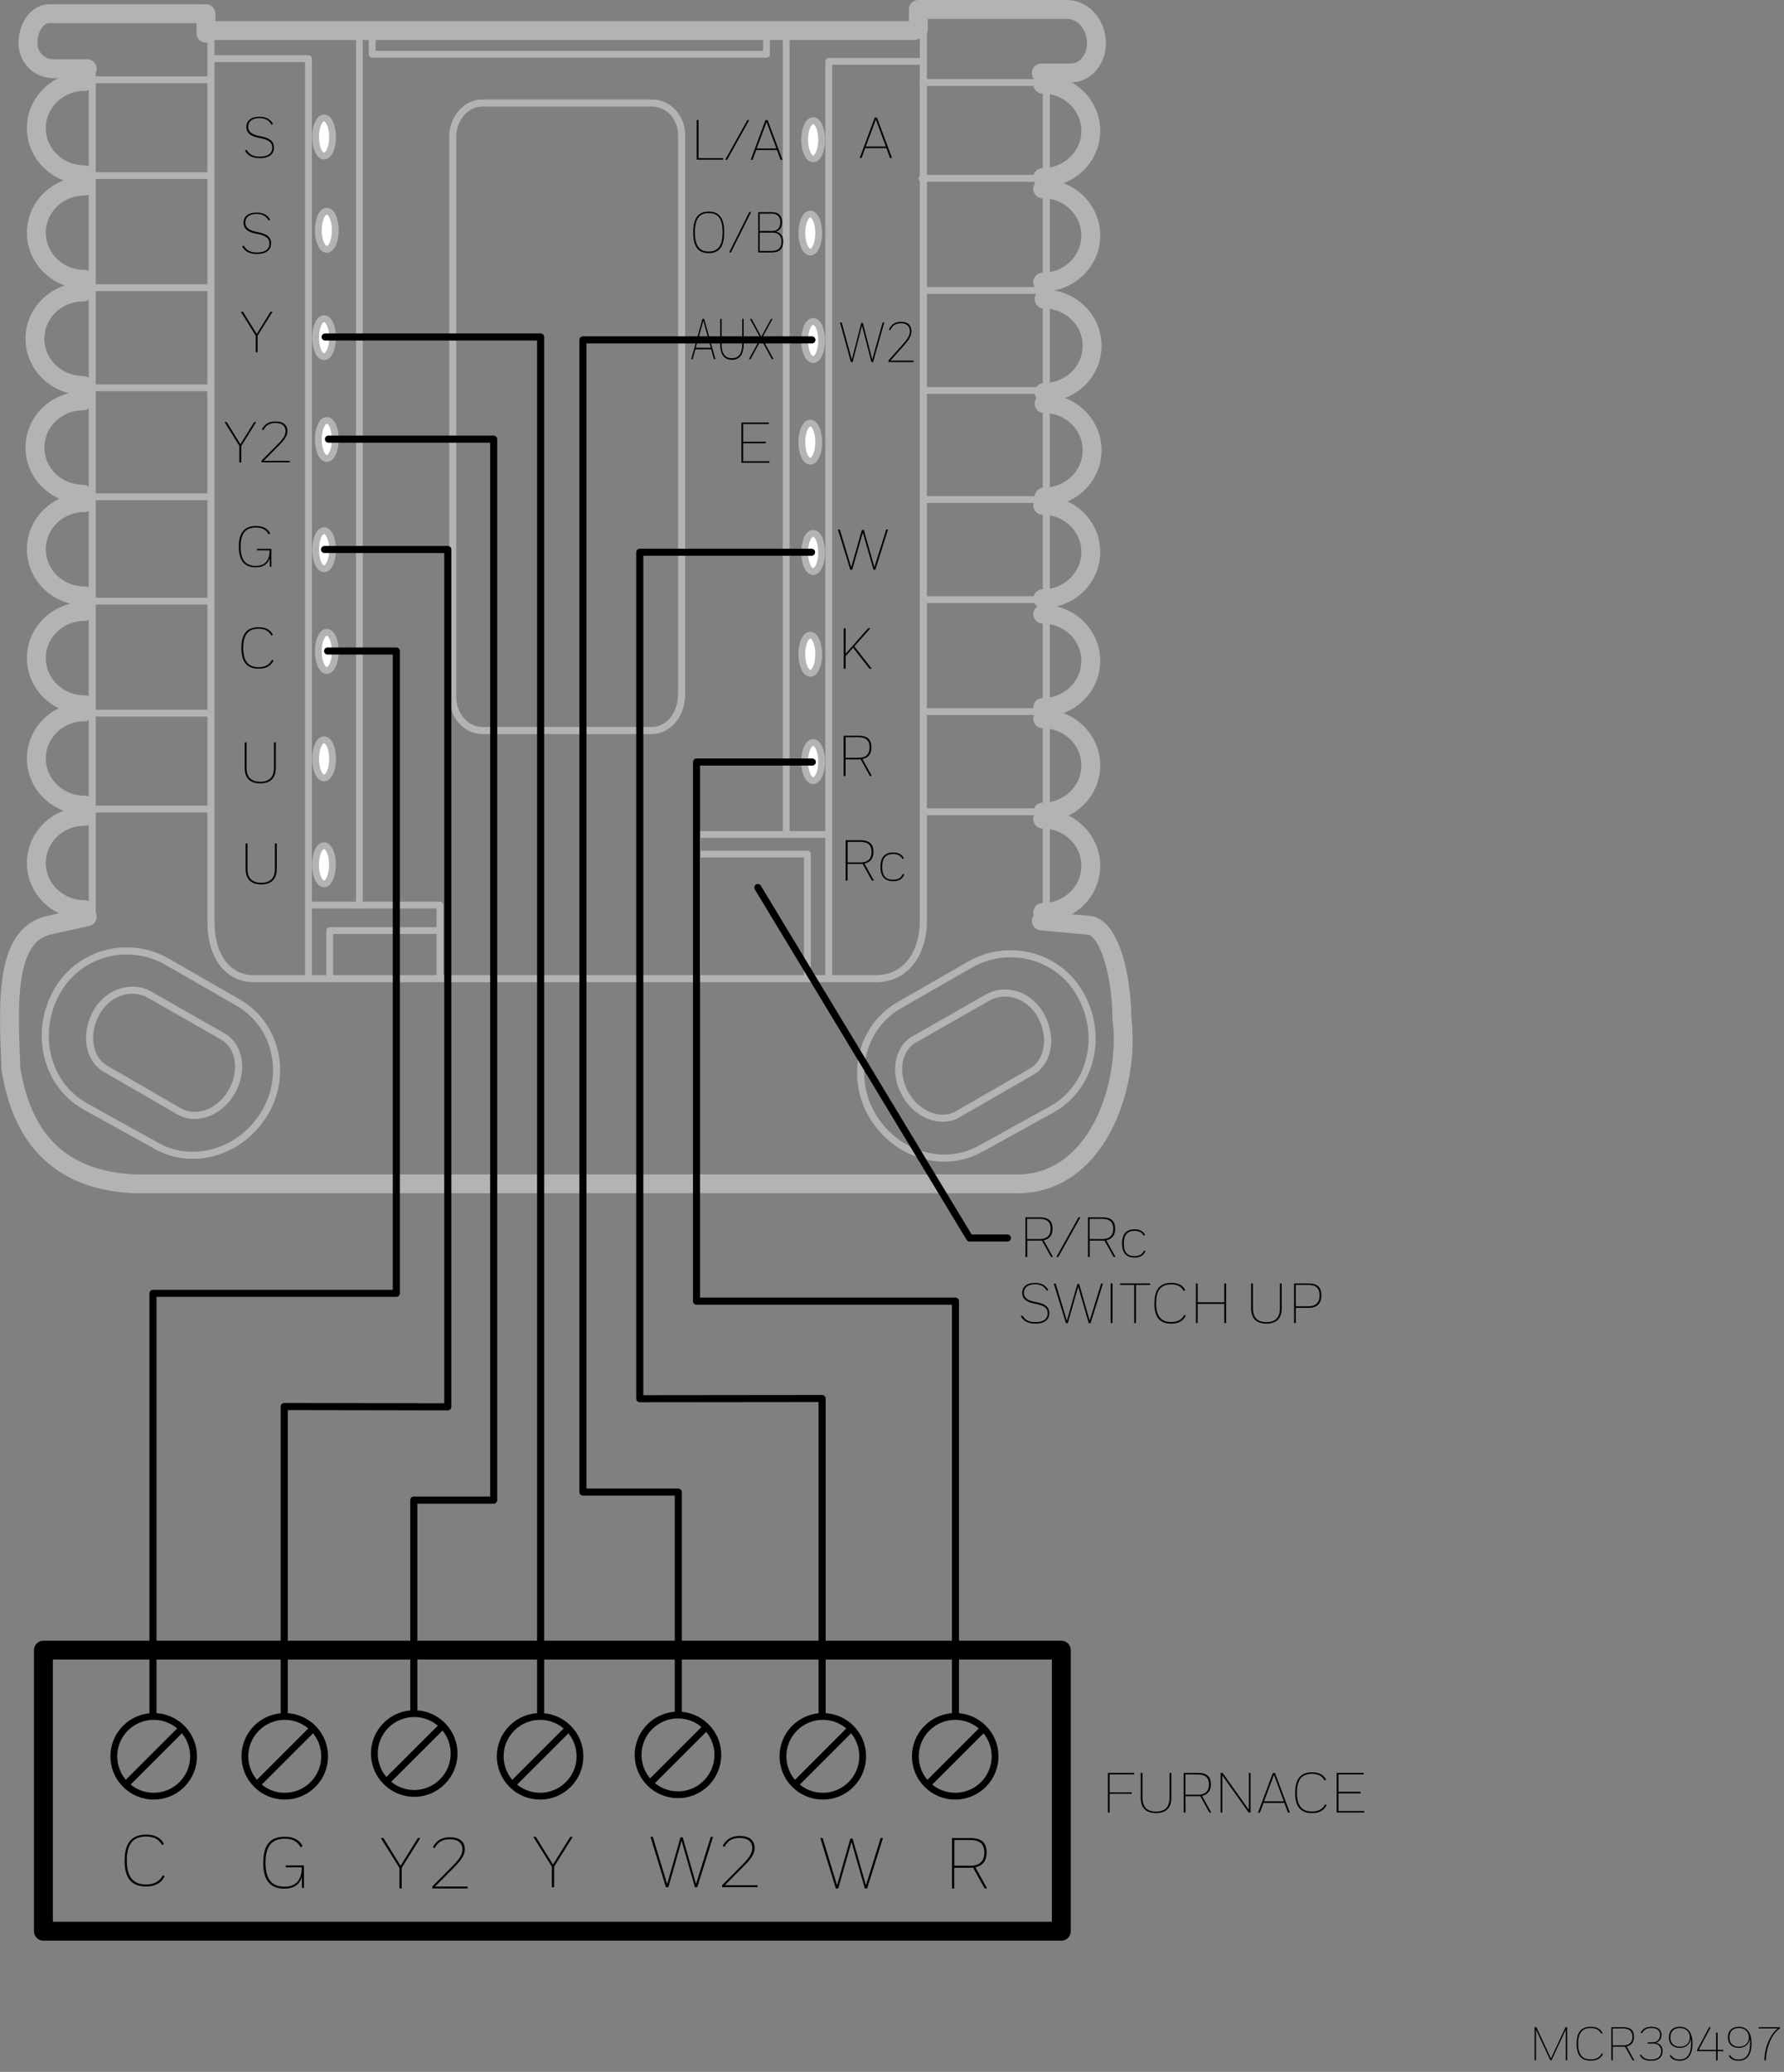 <?xml version="1.0" encoding="UTF-8"?>
<svg xmlns="http://www.w3.org/2000/svg" version="1.1" viewBox="0 0 188.92 219.44">
  <rect x="0" y="0" width="188.92" height="219.44" fill="#808080" stroke="none"/>
  <!-- Generator: Adobe Illustrator 28.7.2, SVG Export Plug-In . SVG Version: 1.2.0 Build 154)  -->
  <g>
    <g id="Layer_1">
      <path d="M9.24,7.28h-3.59c-1.49,0-2.69-1.21-2.69-2.69,0-1.73,1-3.14,2.25-3.14h16.16" style="fill: none; stroke: #b3b3b3; stroke-linecap: round; stroke-linejoin: round; stroke-width: 2px;"/>
      <path d="M110.27,97.54l4.94.45c1.93-.02,3.54,4.4,3.6,9.88.9,7.18-2.7,17.96-11.67,17.51H14.18c-9.43-.45-12.12-6.73-13.02-12.12-.25-6.62-.79-14.21,4.04-15.27l4.04-.9" style="fill: none; stroke: #b3b3b3; stroke-linecap: round; stroke-linejoin: round; stroke-width: 2px;"/>
      <path d="M97.25,3.1V1h15.72c1.74,0,3.14,1.6,3.14,3.59h0c0,1.74-1.21,3.14-2.69,3.14h-3.15" style="fill: none; stroke: #b3b3b3; stroke-linecap: round; stroke-linejoin: round; stroke-width: 2px;"/>
      <line x1="21.81" y1="1.45" x2="21.81" y2="3.52" style="fill: none; stroke: #b3b3b3; stroke-linecap: round; stroke-linejoin: round; stroke-width: 2px;"/>
      <path d="M8.94,8.63c-2.81,0-5.09,2.21-5.09,4.94s2.28,4.94,5.09,4.94h0" style="fill: none; stroke: #b3b3b3; stroke-linecap: round; stroke-linejoin: round; stroke-width: 2px;"/>
      <path d="M8.94,19.71c-2.81,0-5.09,2.21-5.09,4.94s2.28,4.94,5.09,4.94h0" style="fill: none; stroke: #b3b3b3; stroke-linecap: round; stroke-linejoin: round; stroke-width: 2px;"/>
      <path d="M8.79,30.93c-2.81,0-5.09,2.21-5.09,4.94s2.28,4.95,5.09,4.95h0" style="fill: none; stroke: #b3b3b3; stroke-linecap: round; stroke-linejoin: round; stroke-width: 2px;"/>
      <path d="M8.79,42.46c-2.81,0-5.09,2.21-5.09,4.94s2.28,4.94,5.09,4.94h0" style="fill: none; stroke: #b3b3b3; stroke-linecap: round; stroke-linejoin: round; stroke-width: 2px;"/>
      <path d="M8.94,53.23c-2.81,0-5.09,2.21-5.09,4.94s2.28,4.94,5.09,4.94h0" style="fill: none; stroke: #b3b3b3; stroke-linecap: round; stroke-linejoin: round; stroke-width: 2px;"/>
      <path d="M8.94,64.76c-2.81,0-5.09,2.21-5.09,4.94s2.28,4.94,5.09,4.94h0" style="fill: none; stroke: #b3b3b3; stroke-linecap: round; stroke-linejoin: round; stroke-width: 2px;"/>
      <path d="M8.94,75.39c-2.81,0-5.09,2.21-5.09,4.94s2.28,4.94,5.09,4.94h0" style="fill: none; stroke: #b3b3b3; stroke-linecap: round; stroke-linejoin: round; stroke-width: 2px;"/>
      <path d="M8.94,86.46c-2.81,0-5.09,2.21-5.09,4.94s2.28,4.94,5.09,4.94h0" style="fill: none; stroke: #b3b3b3; stroke-linecap: round; stroke-linejoin: round; stroke-width: 2px;"/>
      <line x1="21.95" y1="3.24" x2="96.8" y2="3.24" style="fill: none; stroke: #b3b3b3; stroke-linecap: round; stroke-linejoin: round; stroke-width: 2px;"/>
      <path d="M110.42,8.92c2.81,0,5.09,2.21,5.09,4.94s-2.28,4.94-5.09,4.94h0" style="fill: none; stroke: #b3b3b3; stroke-linecap: round; stroke-linejoin: round; stroke-width: 2px;"/>
      <path d="M110.42,20c2.81,0,5.09,2.21,5.09,4.94s-2.28,4.94-5.09,4.94h0" style="fill: none; stroke: #b3b3b3; stroke-linecap: round; stroke-linejoin: round; stroke-width: 2px;"/>
      <path d="M110.57,31.68c2.81,0,5.08,2.21,5.08,4.94s-2.27,4.94-5.08,4.94h0" style="fill: none; stroke: #b3b3b3; stroke-linecap: round; stroke-linejoin: round; stroke-width: 2px;"/>
      <path d="M110.57,42.75c2.81,0,5.08,2.21,5.08,4.94s-2.27,4.94-5.08,4.94h0" style="fill: none; stroke: #b3b3b3; stroke-linecap: round; stroke-linejoin: round; stroke-width: 2px;"/>
      <path d="M110.42,53.52c2.81,0,5.09,2.21,5.09,4.94s-2.28,4.95-5.09,4.95h0" style="fill: none; stroke: #b3b3b3; stroke-linecap: round; stroke-linejoin: round; stroke-width: 2px;"/>
      <path d="M110.42,65.05c2.81,0,5.09,2.21,5.09,4.94s-2.28,4.94-5.09,4.94h0" style="fill: none; stroke: #b3b3b3; stroke-linecap: round; stroke-linejoin: round; stroke-width: 2px;"/>
      <path d="M110.42,76.13c2.81,0,5.09,2.21,5.09,4.94s-2.28,4.94-5.09,4.94h0" style="fill: none; stroke: #b3b3b3; stroke-linecap: round; stroke-linejoin: round; stroke-width: 2px;"/>
      <path d="M110.42,86.75c2.81,0,5.09,2.21,5.09,4.95s-2.28,4.94-5.09,4.94h0" style="fill: none; stroke: #b3b3b3; stroke-linecap: round; stroke-linejoin: round; stroke-width: 2px;"/>
      <path d="M8.86,8.54c-2.81,0-5.09,2.21-5.09,4.94s2.28,4.94,5.09,4.94h0" style="fill: none; stroke: #b3b3b3; stroke-linecap: round; stroke-linejoin: round; stroke-width: .72px;"/>
      <path d="M8.86,19.62c-2.81,0-5.09,2.21-5.09,4.94s2.28,4.94,5.09,4.94h0" style="fill: none; stroke: #b3b3b3; stroke-linecap: round; stroke-linejoin: round; stroke-width: .72px;"/>
      <path d="M8.71,30.84c-2.81,0-5.09,2.21-5.09,4.94s2.28,4.95,5.09,4.95h0" style="fill: none; stroke: #b3b3b3; stroke-linecap: round; stroke-linejoin: round; stroke-width: .72px;"/>
      <path d="M8.71,42.36c-2.81,0-5.09,2.21-5.09,4.94s2.28,4.94,5.09,4.94h0" style="fill: none; stroke: #b3b3b3; stroke-linecap: round; stroke-linejoin: round; stroke-width: .72px;"/>
      <path d="M8.86,53.14c-2.81,0-5.09,2.21-5.09,4.94s2.28,4.94,5.09,4.94h0" style="fill: none; stroke: #b3b3b3; stroke-linecap: round; stroke-linejoin: round; stroke-width: .72px;"/>
      <path d="M8.86,64.67c-2.81,0-5.09,2.21-5.09,4.94s2.28,4.94,5.09,4.94h0" style="fill: none; stroke: #b3b3b3; stroke-linecap: round; stroke-linejoin: round; stroke-width: .72px;"/>
      <path d="M8.86,75.3c-2.81,0-5.09,2.21-5.09,4.94s2.28,4.94,5.09,4.94h0" style="fill: none; stroke: #b3b3b3; stroke-linecap: round; stroke-linejoin: round; stroke-width: .72px;"/>
      <path d="M8.86,86.37c-2.81,0-5.09,2.21-5.09,4.94s2.28,4.94,5.09,4.94h0" style="fill: none; stroke: #b3b3b3; stroke-linecap: round; stroke-linejoin: round; stroke-width: .72px;"/>
      <line x1="21.87" y1="3.15" x2="96.73" y2="3.15" style="fill: none; stroke: #b3b3b3; stroke-linecap: round; stroke-linejoin: round; stroke-width: .72px;"/>
      <path d="M110.35,8.83c2.81,0,5.09,2.21,5.09,4.94s-2.28,4.94-5.09,4.94h0" style="fill: none; stroke: #b3b3b3; stroke-linecap: round; stroke-linejoin: round; stroke-width: .72px;"/>
      <path d="M110.35,19.91c2.81,0,5.09,2.21,5.09,4.94s-2.28,4.94-5.09,4.94h0" style="fill: none; stroke: #b3b3b3; stroke-linecap: round; stroke-linejoin: round; stroke-width: .72px;"/>
      <path d="M110.5,31.59c2.81,0,5.08,2.21,5.08,4.94s-2.27,4.94-5.08,4.94h0" style="fill: none; stroke: #b3b3b3; stroke-linecap: round; stroke-linejoin: round; stroke-width: .72px;"/>
      <path d="M110.5,42.66c2.81,0,5.08,2.21,5.08,4.94s-2.27,4.94-5.08,4.94h0" style="fill: none; stroke: #b3b3b3; stroke-linecap: round; stroke-linejoin: round; stroke-width: .72px;"/>
      <path d="M110.35,53.43c2.81,0,5.09,2.21,5.09,4.94s-2.28,4.95-5.09,4.95h0" style="fill: none; stroke: #b3b3b3; stroke-linecap: round; stroke-linejoin: round; stroke-width: .72px;"/>
      <path d="M110.35,64.96c2.81,0,5.09,2.21,5.09,4.94s-2.28,4.94-5.09,4.94h0" style="fill: none; stroke: #b3b3b3; stroke-linecap: round; stroke-linejoin: round; stroke-width: .72px;"/>
      <path d="M110.35,76.04c2.81,0,5.09,2.21,5.09,4.94s-2.28,4.94-5.09,4.94h0" style="fill: none; stroke: #b3b3b3; stroke-linecap: round; stroke-linejoin: round; stroke-width: .72px;"/>
      <path d="M110.35,86.66c2.81,0,5.09,2.21,5.09,4.95s-2.28,4.94-5.09,4.94h0" style="fill: none; stroke: #b3b3b3; stroke-linecap: round; stroke-linejoin: round; stroke-width: .72px;"/>
      <path d="M8.86,8.96c-2.81,0-5.09,2.21-5.09,4.94s2.28,4.94,5.09,4.94h0" style="fill: none; stroke: #b3b3b3; stroke-linecap: round; stroke-linejoin: round; stroke-width: .72px;"/>
      <path d="M8.86,20.04c-2.81,0-5.09,2.21-5.09,4.94s2.28,4.94,5.09,4.94h0" style="fill: none; stroke: #b3b3b3; stroke-linecap: round; stroke-linejoin: round; stroke-width: .72px;"/>
      <path d="M8.71,31.26c-2.81,0-5.09,2.21-5.09,4.94s2.28,4.95,5.09,4.95h0" style="fill: none; stroke: #b3b3b3; stroke-linecap: round; stroke-linejoin: round; stroke-width: .72px;"/>
      <path d="M8.71,42.79c-2.81,0-5.09,2.21-5.09,4.94s2.28,4.94,5.09,4.94h0" style="fill: none; stroke: #b3b3b3; stroke-linecap: round; stroke-linejoin: round; stroke-width: .72px;"/>
      <path d="M8.86,53.57c-2.81,0-5.09,2.21-5.09,4.94s2.28,4.94,5.09,4.94h0" style="fill: none; stroke: #b3b3b3; stroke-linecap: round; stroke-linejoin: round; stroke-width: .72px;"/>
      <path d="M8.86,65.09c-2.81,0-5.09,2.21-5.09,4.94s2.28,4.94,5.09,4.94h0" style="fill: none; stroke: #b3b3b3; stroke-linecap: round; stroke-linejoin: round; stroke-width: .72px;"/>
      <path d="M8.86,75.72c-2.81,0-5.09,2.21-5.09,4.94s2.28,4.94,5.09,4.94h0" style="fill: none; stroke: #b3b3b3; stroke-linecap: round; stroke-linejoin: round; stroke-width: .72px;"/>
      <path d="M8.86,86.8c-2.81,0-5.09,2.21-5.09,4.94s2.28,4.94,5.09,4.94h0" style="fill: none; stroke: #b3b3b3; stroke-linecap: round; stroke-linejoin: round; stroke-width: .72px;"/>
      <line x1="21.87" y1="3.58" x2="96.72" y2="3.58" style="fill: none; stroke: #b3b3b3; stroke-linecap: round; stroke-linejoin: round; stroke-width: .72px;"/>
      <path d="M110.34,9.25c2.81,0,5.09,2.21,5.09,4.94s-2.28,4.94-5.09,4.94h0" style="fill: none; stroke: #b3b3b3; stroke-linecap: round; stroke-linejoin: round; stroke-width: .72px;"/>
      <path d="M110.34,20.33c2.81,0,5.09,2.21,5.09,4.94s-2.28,4.94-5.09,4.94h0" style="fill: none; stroke: #b3b3b3; stroke-linecap: round; stroke-linejoin: round; stroke-width: .72px;"/>
      <path d="M110.49,32.01c2.81,0,5.08,2.21,5.08,4.94s-2.28,4.94-5.08,4.94h0" style="fill: none; stroke: #b3b3b3; stroke-linecap: round; stroke-linejoin: round; stroke-width: .72px;"/>
      <path d="M110.49,43.09c2.81,0,5.08,2.21,5.08,4.94s-2.28,4.94-5.08,4.94h0" style="fill: none; stroke: #b3b3b3; stroke-linecap: round; stroke-linejoin: round; stroke-width: .72px;"/>
      <path d="M110.34,53.86c2.81,0,5.09,2.21,5.09,4.94s-2.28,4.95-5.09,4.95h0" style="fill: none; stroke: #b3b3b3; stroke-linecap: round; stroke-linejoin: round; stroke-width: .72px;"/>
      <path d="M110.34,65.38c2.81,0,5.09,2.21,5.09,4.94s-2.28,4.94-5.09,4.94h0" style="fill: none; stroke: #b3b3b3; stroke-linecap: round; stroke-linejoin: round; stroke-width: .72px;"/>
      <path d="M110.34,76.46c2.81,0,5.09,2.21,5.09,4.94s-2.28,4.94-5.09,4.94h0" style="fill: none; stroke: #b3b3b3; stroke-linecap: round; stroke-linejoin: round; stroke-width: .72px;"/>
      <path d="M110.34,87.08c2.81,0,5.09,2.21,5.09,4.95s-2.28,4.94-5.09,4.94h0" style="fill: none; stroke: #b3b3b3; stroke-linecap: round; stroke-linejoin: round; stroke-width: .72px;"/>
      <g>
        <path d="M162.66,214.96v3.25s-.15,0-.15,0v-3.5h.19l1.54,3.31,1.54-3.31h.18v3.5h-.15v-3.25s-1.51,3.25-1.51,3.25h-.13l-1.51-3.25Z"/>
        <path d="M166.96,216.46c0-1.32.56-1.8,1.5-1.8.57,0,1,.19,1.24.65l-.13.08c-.23-.43-.61-.6-1.11-.6-.82,0-1.34.41-1.34,1.66s.52,1.67,1.34,1.67c.52,0,.92-.18,1.17-.65l.12.08c-.26.5-.7.7-1.29.7-.94,0-1.5-.49-1.5-1.8Z"/>
        <path d="M170.62,214.71h1.27c.81,0,1.14.33,1.14,1.02,0,.5-.23.9-.78,1.01l.82,1.48h-.17l-.81-1.45s-.09,0-.14,0h-1.16v1.44h-.16v-3.5ZM170.78,214.84v1.79h1.15c.58,0,.94-.31.94-.9s-.31-.89-.98-.89h-1.11Z"/>
        <path d="M173.65,217.68l.12-.09c.23.38.56.54,1.06.54.75,0,1.08-.35,1.08-.89,0-.42-.21-.8-.88-.8h-.55v-.14h.55c.43,0,.77-.29.77-.77s-.32-.74-.93-.74c-.5,0-.79.19-1.01.57l-.12-.08c.24-.41.55-.62,1.13-.62.73,0,1.08.34,1.08.87,0,.41-.22.71-.6.83.58.11.71.52.71.86,0,.65-.41,1.04-1.24,1.04-.56,0-.93-.17-1.17-.59Z"/>
        <path d="M176.83,217.73l.12-.08c.2.36.55.48.93.48.7,0,1.2-.47,1.2-1.72,0-.13,0-.29-.04-.48-.06.56-.47.96-1.15.96s-1.16-.37-1.16-1.1c0-.69.41-1.13,1.15-1.13s1.35.47,1.35,1.76-.54,1.84-1.37,1.84c-.46,0-.85-.16-1.04-.53ZM177.89,214.79c-.61,0-1,.34-1,1.01,0,.6.37.97,1.02.97s1.04-.39,1.04-1.03c0-.44-.33-.95-1.06-.95Z"/>
        <path d="M179.72,217.11l1.27-2.4h.17l-1.27,2.39h1.84v-1.81h.16v1.81h.61v.14h-.61v.98h-.16v-.98h-2.01v-.12Z"/>
        <path d="M183.08,217.73l.12-.08c.2.36.55.48.93.48.7,0,1.2-.47,1.2-1.72,0-.13,0-.29-.04-.48-.06.56-.47.96-1.15.96s-1.16-.37-1.16-1.1c0-.69.41-1.13,1.15-1.13s1.35.47,1.35,1.76-.54,1.84-1.37,1.84c-.46,0-.85-.16-1.04-.53ZM184.14,214.79c-.61,0-1,.34-1,1.01,0,.6.37.97,1.02.97s1.04-.39,1.04-1.03c0-.44-.33-.95-1.06-.95Z"/>
        <path d="M188.25,214.84h-2.02v-.13h2.26v.12c-.88.56-1.46,2.05-1.49,3.38h-.16c0-1.2.53-2.67,1.41-3.37Z"/>
      </g>
      <path d="M22.34,1.27v96.34c0,3.97,2.01,6.04,4.49,6.04h66.01c2.73,0,4.94-2.23,4.94-6.2h0V.82h15.72c1.74,0,3.14,1.6,3.14,3.59h0c0,1.74-1.21,3.14-2.69,3.14h-3.15v89.81l4.94.45c1.93-.02,3.54,4.4,3.6,9.88.9,7.18-2.7,17.96-11.67,17.51H14.71c-9.43-.45-12.12-6.73-13.02-12.12-.25-6.63-.79-14.21,4.04-15.27l4.04-.9V7.1h-3.59c-1.49,0-2.69-1.21-2.69-2.69,0-1.73,1-3.14,2.25-3.14h16.16" style="fill: none; stroke: #b3b3b3; stroke-linecap: round; stroke-linejoin: round; stroke-width: .75px;"/>
      <line x1="9.75" y1="18.6" x2="22.32" y2="18.6" style="fill: none; stroke: #b3b3b3; stroke-linecap: round; stroke-linejoin: round; stroke-width: .72px;"/>
      <line x1="9.82" y1="8.45" x2="21.89" y2="8.45" style="fill: none; stroke: #b3b3b3; stroke-linecap: round; stroke-linejoin: round; stroke-width: .72px;"/>
      <line x1="9.75" y1="41.07" x2="22.32" y2="41.07" style="fill: none; stroke: #b3b3b3; stroke-linecap: round; stroke-linejoin: round; stroke-width: .72px;"/>
      <line x1="9.68" y1="30.47" x2="22.17" y2="30.47" style="fill: none; stroke: #b3b3b3; stroke-linecap: round; stroke-linejoin: round; stroke-width: .72px;"/>
      <line x1="9.94" y1="63.67" x2="22.32" y2="63.67" style="fill: none; stroke: #b3b3b3; stroke-linecap: round; stroke-linejoin: round; stroke-width: .72px;"/>
      <line x1="9.89" y1="52.62" x2="22.24" y2="52.62" style="fill: none; stroke: #b3b3b3; stroke-linecap: round; stroke-linejoin: round; stroke-width: .72px;"/>
      <line x1="10.07" y1="85.69" x2="22.1" y2="85.69" style="fill: none; stroke: #b3b3b3; stroke-linecap: round; stroke-linejoin: round; stroke-width: .72px;"/>
      <line x1="10.07" y1="75.53" x2="22.24" y2="75.53" style="fill: none; stroke: #b3b3b3; stroke-linecap: round; stroke-linejoin: round; stroke-width: .72px;"/>
      <path d="M9.47,8.45c-2.81,0-5.09,2.21-5.09,4.94s2.28,4.94,5.09,4.94h0" style="fill: none; stroke: #b3b3b3; stroke-linecap: round; stroke-linejoin: round; stroke-width: .72px;"/>
      <path d="M9.47,19.53c-2.81,0-5.09,2.21-5.09,4.94s2.28,4.94,5.09,4.94h0" style="fill: none; stroke: #b3b3b3; stroke-linecap: round; stroke-linejoin: round; stroke-width: .72px;"/>
      <path d="M9.32,30.75c-2.81,0-5.09,2.21-5.09,4.94s2.28,4.95,5.09,4.95h0" style="fill: none; stroke: #b3b3b3; stroke-linecap: round; stroke-linejoin: round; stroke-width: .72px;"/>
      <path d="M9.32,42.28c-2.81,0-5.09,2.21-5.09,4.94s2.28,4.94,5.09,4.94h0" style="fill: none; stroke: #b3b3b3; stroke-linecap: round; stroke-linejoin: round; stroke-width: .72px;"/>
      <path d="M9.47,53.05c-2.81,0-5.09,2.21-5.09,4.94s2.28,4.94,5.09,4.94h0" style="fill: none; stroke: #b3b3b3; stroke-linecap: round; stroke-linejoin: round; stroke-width: .72px;"/>
      <path d="M9.47,64.58c-2.81,0-5.09,2.21-5.09,4.94s2.28,4.94,5.09,4.94h0" style="fill: none; stroke: #b3b3b3; stroke-linecap: round; stroke-linejoin: round; stroke-width: .72px;"/>
      <path d="M9.47,75.21c-2.81,0-5.09,2.21-5.09,4.94s2.28,4.94,5.09,4.94h0" style="fill: none; stroke: #b3b3b3; stroke-linecap: round; stroke-linejoin: round; stroke-width: .72px;"/>
      <path d="M9.47,86.28c-2.81,0-5.09,2.21-5.09,4.94s2.28,4.94,5.09,4.94h0" style="fill: none; stroke: #b3b3b3; stroke-linecap: round; stroke-linejoin: round; stroke-width: .72px;"/>
      <path d="M35.22,14.51c0-1.11-.4-2.02-.9-2.02s-.9.91-.9,2.02.4,2.02.9,2.02.9-.91.9-2.02Z" style="fill: #fff; fill-rule: evenodd;"/>
      <path d="M35.22,14.51c0-1.11-.4-2.02-.9-2.02s-.9.91-.9,2.02.4,2.02.9,2.02.9-.91.9-2.02Z" style="fill: none; stroke: #b3b3b3; stroke-linecap: round; stroke-linejoin: round; stroke-width: .72px;"/>
      <path d="M35.51,24.39c0-1.11-.4-2.02-.9-2.02s-.9.91-.9,2.02.4,2.02.9,2.02.9-.91.9-2.02Z" style="fill: #fff; fill-rule: evenodd;"/>
      <path d="M35.51,24.39c0-1.11-.4-2.02-.9-2.02s-.9.91-.9,2.02.4,2.02.9,2.02.9-.91.9-2.02Z" style="fill: none; stroke: #b3b3b3; stroke-linecap: round; stroke-linejoin: round; stroke-width: .72px;"/>
      <path d="M35.22,35.76c0-1.11-.4-2.01-.9-2.01s-.9.9-.9,2.01.4,2.02.9,2.02.9-.91.9-2.02Z" style="fill: #fff; fill-rule: evenodd;"/>
      <path d="M35.22,35.76c0-1.11-.4-2.01-.9-2.01s-.9.9-.9,2.01.4,2.02.9,2.02.9-.91.9-2.02Z" style="fill: none; stroke: #b3b3b3; stroke-linecap: round; stroke-linejoin: round; stroke-width: .72px;"/>
      <path d="M35.51,46.54c0-1.11-.4-2.02-.9-2.02s-.9.91-.9,2.02.4,2.02.9,2.02.9-.91.9-2.02Z" style="fill: #fff; fill-rule: evenodd;"/>
      <path d="M35.51,46.54c0-1.11-.4-2.02-.9-2.02s-.9.91-.9,2.02.4,2.02.9,2.02.9-.91.9-2.02Z" style="fill: none; stroke: #b3b3b3; stroke-linecap: round; stroke-linejoin: round; stroke-width: .72px;"/>
      <path d="M35.22,58.22c0-1.12-.4-2.02-.9-2.02s-.9.9-.9,2.02.4,2.02.9,2.02.9-.9.9-2.02Z" style="fill: #fff; fill-rule: evenodd;"/>
      <path d="M35.51,68.99c0-1.11-.4-2.02-.9-2.02s-.9.9-.9,2.02.4,2.02.9,2.02.9-.9.9-2.02Z" style="fill: #fff; fill-rule: evenodd;"/>
      <path d="M35.22,80.37c0-1.12-.4-2.02-.9-2.02s-.9.9-.9,2.02.4,2.02.9,2.02.9-.9.9-2.02Z" style="fill: #fff; fill-rule: evenodd;"/>
      <path d="M35.22,80.37c0-1.12-.4-2.02-.9-2.02s-.9.9-.9,2.02.4,2.02.9,2.02.9-.9.9-2.02Z" style="fill: none; stroke: #b3b3b3; stroke-linecap: round; stroke-linejoin: round; stroke-width: .72px;"/>
      <path d="M28.75,13.2c-.27-.46-.62-.69-1.28-.69-.78,0-1.19.36-1.19.92,0,.46.3.78,1.07.95l.37.08c.95.2,1.29.57,1.29,1.18s-.43,1.11-1.5,1.11c-.74,0-1.24-.23-1.57-.79l.16-.1c.32.52.71.73,1.42.73.83,0,1.31-.32,1.31-.95,0-.43-.2-.79-1.12-.98l-.43-.09c-.74-.16-1.19-.5-1.19-1.12s.42-1.08,1.39-1.08c.73,0,1.14.26,1.43.75l-.16.1Z"/>
      <path d="M28.45,23.35c-.27-.46-.62-.69-1.28-.69-.77,0-1.19.36-1.19.92,0,.46.3.78,1.07.95l.37.08c.95.2,1.29.57,1.29,1.18s-.43,1.11-1.5,1.11c-.74,0-1.24-.23-1.57-.79l.16-.1c.32.52.71.73,1.42.73.83,0,1.31-.32,1.31-.95,0-.43-.2-.79-1.12-.98l-.43-.09c-.74-.16-1.19-.5-1.19-1.12s.42-1.08,1.39-1.08c.73,0,1.14.26,1.43.75l-.16.1Z"/>
      <path d="M25.52,33.02h.21l1.46,2.35,1.46-2.35h.21l-1.58,2.53v1.75h-.2v-1.75l-1.57-2.53Z"/>
      <g>
        <path d="M23.79,44.7h.21l1.46,2.35,1.46-2.35h.21l-1.58,2.53v1.75h-.2v-1.75l-1.57-2.53Z"/>
        <path d="M27.68,48.8l1.75-1.76c.69-.68.81-1.07.81-1.37,0-.56-.37-.87-1.06-.87s-1.03.27-1.3.77l-.15-.1c.3-.53.69-.83,1.46-.83.85,0,1.25.42,1.25,1.01,0,.43-.22.85-.89,1.51l-1.63,1.65h2.77s0,.16,0,.16h-3v-.17Z"/>
      </g>
      <path d="M25.29,57.91c0-1.6.68-2.2,1.82-2.2.7,0,1.21.23,1.5.78l-.16.11c-.27-.52-.73-.73-1.34-.73-.99,0-1.63.49-1.63,2.03s.63,2.03,1.62,2.03c.82,0,1.39-.41,1.45-1.49v-.15h-1.35v-.16h1.54v1.9h-.17v-.92c-.21.65-.73.98-1.48.98-1.12,0-1.8-.62-1.8-2.2Z"/>
      <path d="M25.56,68.63c0-1.6.68-2.2,1.83-2.2.7,0,1.21.23,1.51.79l-.16.1c-.27-.52-.74-.73-1.35-.73-1,0-1.63.5-1.63,2.03s.63,2.04,1.63,2.04c.63,0,1.12-.21,1.42-.79l.15.1c-.32.62-.85.85-1.57.85-1.15,0-1.83-.6-1.83-2.2Z"/>
      <path d="M29.11,89.33h.2v2.69c0,1.14-.63,1.65-1.65,1.65s-1.65-.51-1.65-1.65v-2.69h.2v2.69c0,1.07.57,1.48,1.45,1.48s1.45-.42,1.45-1.48v-2.69Z"/>
      <path d="M29.01,78.63h.2v2.69c0,1.14-.63,1.65-1.65,1.65s-1.65-.51-1.65-1.65v-2.69h.2v2.69c0,1.07.57,1.48,1.45,1.48s1.45-.42,1.45-1.48v-2.69Z"/>
      <polyline points="22.34 6.21 32.67 6.21 32.67 103.65" style="fill: none; stroke: #b3b3b3; stroke-linecap: round; stroke-linejoin: round; stroke-width: .72px;"/>
      <polyline points="32.73 95.86 46.59 95.86 46.59 103.2" style="fill: none; stroke: #b3b3b3; stroke-linecap: round; stroke-linejoin: round; stroke-width: .72px;"/>
      <polyline points="46.59 98.56 34.92 98.56 34.92 103.65" style="fill: none; stroke: #b3b3b3; stroke-linecap: round; stroke-linejoin: round; stroke-width: .72px;"/>
      <line x1="22.48" y1="3.06" x2="97.34" y2="3.06" style="fill: none; stroke: #b3b3b3; stroke-linecap: round; stroke-linejoin: round; stroke-width: .72px;"/>
      <path d="M19.05,117.75l-7.87-4.55c-1.83-1.05-2.24-3.76-.92-6.05h0c1.2-2.08,3.71-2.88,5.6-1.79l7.78,4.44c1.76,1.02,2.16,3.65.88,5.86-1.25,2.15-3.68,3.07-5.46,2.09Z" style="fill: none; stroke: #b3b3b3; stroke-linecap: round; stroke-linejoin: round; stroke-width: .75px;"/>
      <path d="M16.49,121.32c3.96,2.28,9.15.69,11.61-3.55,2.37-4.11,1.09-9.3-2.87-11.58h0l-7.49-4.31c-4.1-2.37-9.32-1.01-11.65,3.04h0c-2.53,4.37-1.25,9.84,2.85,12.21l7.56,4.19Z" style="fill: none; stroke: #b3b3b3; stroke-linecap: round; stroke-linejoin: round; stroke-width: .75px;"/>
      <line x1="38.06" y1="3.22" x2="38.06" y2="95.41" style="fill: none; stroke: #b3b3b3; stroke-linecap: round; stroke-linejoin: round; stroke-width: .72px;"/>
      <line x1="110.73" y1="18.89" x2="97.64" y2="18.89" style="fill: none; stroke: #b3b3b3; stroke-linecap: round; stroke-linejoin: round; stroke-width: .72px;"/>
      <line x1="110.9" y1="8.74" x2="97.73" y2="8.74" style="fill: none; stroke: #b3b3b3; stroke-linecap: round; stroke-linejoin: round; stroke-width: .72px;"/>
      <line x1="110.73" y1="41.36" x2="97.87" y2="41.36" style="fill: none; stroke: #b3b3b3; stroke-linecap: round; stroke-linejoin: round; stroke-width: .72px;"/>
      <line x1="110.9" y1="30.76" x2="97.9" y2="30.76" style="fill: none; stroke: #b3b3b3; stroke-linecap: round; stroke-linejoin: round; stroke-width: .72px;"/>
      <line x1="110.67" y1="63.51" x2="97.79" y2="63.51" style="fill: none; stroke: #b3b3b3; stroke-linecap: round; stroke-linejoin: round; stroke-width: .72px;"/>
      <line x1="110.54" y1="52.91" x2="97.92" y2="52.91" style="fill: none; stroke: #b3b3b3; stroke-linecap: round; stroke-linejoin: round; stroke-width: .72px;"/>
      <line x1="110.67" y1="85.98" x2="97.92" y2="85.98" style="fill: none; stroke: #b3b3b3; stroke-linecap: round; stroke-linejoin: round; stroke-width: .72px;"/>
      <line x1="110.73" y1="75.37" x2="97.92" y2="75.37" style="fill: none; stroke: #b3b3b3; stroke-linecap: round; stroke-linejoin: round; stroke-width: .72px;"/>
      <path d="M110.95,8.74c2.81,0,5.09,2.21,5.09,4.94s-2.28,4.94-5.09,4.94h0" style="fill: none; stroke: #b3b3b3; stroke-linecap: round; stroke-linejoin: round; stroke-width: .72px;"/>
      <path d="M110.95,19.82c2.81,0,5.09,2.21,5.09,4.94s-2.28,4.94-5.09,4.94h0" style="fill: none; stroke: #b3b3b3; stroke-linecap: round; stroke-linejoin: round; stroke-width: .72px;"/>
      <path d="M111.11,31.5c2.81,0,5.08,2.21,5.08,4.94s-2.27,4.94-5.08,4.94h0" style="fill: none; stroke: #b3b3b3; stroke-linecap: round; stroke-linejoin: round; stroke-width: .72px;"/>
      <path d="M111.11,42.57c2.81,0,5.08,2.21,5.08,4.94s-2.27,4.94-5.08,4.94h0" style="fill: none; stroke: #b3b3b3; stroke-linecap: round; stroke-linejoin: round; stroke-width: .72px;"/>
      <path d="M110.95,53.34c2.81,0,5.09,2.21,5.09,4.94s-2.28,4.95-5.09,4.95h0" style="fill: none; stroke: #b3b3b3; stroke-linecap: round; stroke-linejoin: round; stroke-width: .72px;"/>
      <path d="M110.95,64.87c2.81,0,5.09,2.21,5.09,4.94s-2.28,4.94-5.09,4.94h0" style="fill: none; stroke: #b3b3b3; stroke-linecap: round; stroke-linejoin: round; stroke-width: .72px;"/>
      <path d="M110.95,75.95c2.81,0,5.09,2.21,5.09,4.94s-2.28,4.94-5.09,4.94h0" style="fill: none; stroke: #b3b3b3; stroke-linecap: round; stroke-linejoin: round; stroke-width: .72px;"/>
      <path d="M110.95,86.57c2.81,0,5.09,2.21,5.09,4.95s-2.28,4.94-5.09,4.94h0" style="fill: none; stroke: #b3b3b3; stroke-linecap: round; stroke-linejoin: round; stroke-width: .72px;"/>
      <path d="M85.21,14.8c0-1.11.4-2.02.9-2.02s.9.9.9,2.02-.4,2.02-.9,2.02-.9-.91-.9-2.02Z" style="fill: #fff; fill-rule: evenodd;"/>
      <path d="M85.21,14.8c0-1.11.4-2.02.9-2.02s.9.9.9,2.02-.4,2.02-.9,2.02-.9-.91-.9-2.02Z" style="fill: none; stroke: #b3b3b3; stroke-linecap: round; stroke-linejoin: round; stroke-width: .72px;"/>
      <path d="M84.91,24.68c0-1.11.4-2.01.9-2.01s.89.9.89,2.01-.4,2.02-.89,2.02-.9-.9-.9-2.02Z" style="fill: #fff; fill-rule: evenodd;"/>
      <path d="M84.91,24.68c0-1.11.4-2.01.9-2.01s.89.9.89,2.01-.4,2.02-.89,2.02-.9-.9-.9-2.02Z" style="fill: none; stroke: #b3b3b3; stroke-linecap: round; stroke-linejoin: round; stroke-width: .72px;"/>
      <path d="M85.21,36.06c0-1.12.4-2.02.9-2.02s.9.9.9,2.02-.4,2.02-.9,2.02-.9-.9-.9-2.02Z" style="fill: #fff; fill-rule: evenodd;"/>
      <path d="M85.21,36.06c0-1.12.4-2.02.9-2.02s.9.9.9,2.02-.4,2.02-.9,2.02-.9-.9-.9-2.02Z" style="fill: none; stroke: #b3b3b3; stroke-linecap: round; stroke-linejoin: round; stroke-width: .72px;"/>
      <path d="M84.91,46.83c0-1.11.4-2.02.9-2.02s.89.9.89,2.02-.4,2.02-.89,2.02-.9-.9-.9-2.02Z" style="fill: #fff; fill-rule: evenodd;"/>
      <path d="M84.91,46.83c0-1.11.4-2.02.9-2.02s.89.9.89,2.02-.4,2.02-.89,2.02-.9-.9-.9-2.02Z" style="fill: none; stroke: #b3b3b3; stroke-linecap: round; stroke-linejoin: round; stroke-width: .72px;"/>
      <path d="M85.21,58.51c0-1.11.4-2.02.9-2.02s.9.91.9,2.02-.4,2.02-.9,2.02-.9-.91-.9-2.02Z" style="fill: #fff; fill-rule: evenodd;"/>
      <path d="M84.91,69.29c0-1.12.4-2.02.9-2.02s.89.9.89,2.02-.4,2.02-.89,2.02-.9-.9-.9-2.02Z" style="fill: #fff; fill-rule: evenodd;"/>
      <path d="M84.91,69.29c0-1.12.4-2.02.9-2.02s.89.9.89,2.02-.4,2.02-.89,2.02-.9-.9-.9-2.02Z" style="fill: none; stroke: #b3b3b3; stroke-linecap: round; stroke-linejoin: round; stroke-width: .72px;"/>
      <path d="M85.21,80.66c0-1.11.4-2.02.9-2.02s.9.91.9,2.02-.4,2.02-.9,2.02-.9-.91-.9-2.02Z" style="fill: #fff; fill-rule: evenodd;"/>
      <path d="M93.87,15.69h-2.25l-.38,1.04h-.2l1.59-4.27h.24l1.59,4.27h-.21l-.38-1.04ZM91.68,15.52h2.13l-1.06-2.86-1.07,2.86Z"/>
      <g>
        <path d="M91.37,34.19l1,3.89,1.1-3.93h.17l-1.18,4.2h-.18l-1-3.87-.99,3.87h-.18l-1.16-4.2h.18l1.08,3.94,1-3.89h.17Z"/>
        <path d="M94.09,38.17l1.54-1.73c.61-.67.72-1.06.72-1.35,0-.55-.33-.85-.94-.85s-.91.26-1.15.76l-.13-.1c.26-.52.61-.82,1.29-.82.76,0,1.1.41,1.1,1,0,.42-.19.83-.78,1.49l-1.44,1.62h2.45s0,.16,0,.16h-2.66v-.17Z"/>
      </g>
      <path d="M91.47,56.11l1.13,3.96,1.25-4h.19l-1.34,4.27h-.2l-1.13-3.94-1.12,3.94h-.21l-1.31-4.27h.2l1.21,4.01,1.13-3.96h.2Z"/>
      <path d="M89.35,66.54h.2v2.7l2.38-2.7h.24l-1.7,1.92,1.84,2.36h-.24l-1.73-2.22-.79.9v1.32h-.2v-4.27Z"/>
      <g>
        <path d="M89.56,88.99h1.54c.99,0,1.39.41,1.39,1.24,0,.61-.27,1.1-.95,1.23l1,1.8h-.21l-.98-1.77c-.05,0-.12.01-.18.01h-1.42v1.76h-.2v-4.27ZM89.76,89.16v2.18h1.4c.71,0,1.14-.37,1.14-1.1s-.38-1.08-1.19-1.08h-1.36Z"/>
        <path d="M93.24,91.82c0-1.04.47-1.53,1.35-1.53.56,0,.92.21,1.13.59l-.15.1c-.18-.36-.53-.53-.98-.53-.77,0-1.17.4-1.17,1.37s.39,1.35,1.16,1.35c.52,0,.85-.19,1.03-.62l.15.08c-.2.48-.6.7-1.17.7-.88,0-1.35-.49-1.35-1.51Z"/>
      </g>
      <path d="M89.35,77.92h1.54c.99,0,1.39.41,1.39,1.24,0,.61-.27,1.1-.95,1.23l1,1.8h-.21l-.98-1.77c-.05,0-.12.01-.18.01h-1.42v1.76h-.2v-4.27ZM89.55,78.08v2.18h1.4c.71,0,1.14-.37,1.14-1.1s-.38-1.08-1.19-1.08h-1.36Z"/>
      <polyline points="97.6 6.5 87.76 6.5 87.76 103.53" style="fill: none; stroke: #b3b3b3; stroke-linecap: round; stroke-linejoin: round; stroke-width: .72px;"/>
      <polyline points="87.7 88.38 73.83 88.38 73.83 103.04" style="fill: none; stroke: #b3b3b3; stroke-linecap: round; stroke-linejoin: round; stroke-width: .72px;"/>
      <polyline points="73.83 90.46 85.5 90.46 85.5 103.47" style="fill: none; stroke: #b3b3b3; stroke-linecap: round; stroke-linejoin: round; stroke-width: .72px;"/>
      <path d="M101.37,118.04l7.88-4.54c1.82-1.06,2.24-3.76.92-6.05h0c-1.21-2.09-3.71-2.88-5.59-1.79l-7.79,4.44c-1.76,1.01-2.15,3.64-.88,5.85,1.26,2.15,3.68,3.07,5.47,2.09Z" style="fill: none; stroke: #b3b3b3; stroke-linecap: round; stroke-linejoin: round; stroke-width: .75px;"/>
      <path d="M103.93,121.61c-3.95,2.29-9.15.7-11.6-3.54-2.37-4.12-1.09-9.3,2.87-11.59h0l7.49-4.3c4.11-2.37,9.32-1.01,11.66,3.04h0c2.53,4.38,1.25,9.85-2.85,12.21l-7.56,4.18Z" style="fill: none; stroke: #b3b3b3; stroke-linecap: round; stroke-linejoin: round; stroke-width: .75px;"/>
      <line x1="83.26" y1="3.15" x2="83.26" y2="88.18" style="fill: none; stroke: #b3b3b3; stroke-linecap: round; stroke-linejoin: round; stroke-width: .72px;"/>
      <g>
        <path d="M76.58,16.75v.16h-2.8v-4.2h.19v4.04h2.61Z"/>
        <path d="M77,16.92h-.2l2.34-4.2h.2l-2.34,4.2Z"/>
        <path d="M82.29,15.89h-2.21l-.38,1.03h-.2l1.56-4.2h.23l1.57,4.2h-.2l-.38-1.03ZM80.13,15.73h2.09l-1.04-2.81-1.05,2.81Z"/>
      </g>
      <path d="M78.51,44.75h2.91v.16h-2.72v1.87h2.39v.17h-2.39v1.9h2.78v.16h-2.97v-4.27Z"/>
      <g>
        <path d="M75.32,37h-1.68l-.29,1.04h-.15l1.19-4.27h.18l1.19,4.27h-.16l-.29-1.04ZM73.68,36.83h1.6l-.8-2.86-.8,2.86Z"/>
        <path d="M78.6,33.77h.15v2.69c0,1.14-.47,1.65-1.24,1.65s-1.24-.51-1.24-1.65v-2.69h.15v2.69c0,1.07.43,1.48,1.09,1.48s1.09-.42,1.09-1.48v-2.69Z"/>
        <path d="M80.61,35.96l-1.13,2.08h-.17l1.22-2.23-1.11-2.04h.17l1.03,1.9,1.03-1.9h.16l-1.11,2.04,1.22,2.23h-.18l-1.14-2.08Z"/>
      </g>
      <rect x="39.41" y="3.06" width="41.76" height="2.69" style="fill: none; stroke: #b3b3b3; stroke-linecap: round; stroke-linejoin: round; stroke-width: .72px;"/>
      <path d="M51.08,77.37c-1.74,0-3.14-1.6-3.14-3.59V14.51c0-1.98,1.41-3.6,3.14-3.6h17.96c1.73,0,3.14,1.51,3.14,3.37h0v59.27c0,2.11-1.4,3.82-3.14,3.82h-17.96Z" style="fill: none; stroke: #b3b3b3; stroke-linecap: round; stroke-linejoin: round; stroke-width: .75px;"/>
      <path d="M35.21,91.59c0-1.12-.4-2.02-.9-2.02s-.9.91-.9,2.02.4,2.02.9,2.02.9-.91.9-2.02Z" style="fill: #fff; fill-rule: evenodd;"/>
      <path d="M35.21,91.59c0-1.12-.4-2.02-.9-2.02s-.9.91-.9,2.02.4,2.02.9,2.02.9-.91.9-2.02Z" style="fill: none; stroke: #b3b3b3; stroke-linecap: round; stroke-linejoin: round; stroke-width: .72px;"/>
      <g>
        <path d="M117.32,187.77h2.78v.16h-2.59v1.9h2.33v.16h-2.33v1.98h-.19v-4.2Z"/>
        <path d="M123.85,187.77h.19v2.64c0,1.12-.62,1.62-1.62,1.62s-1.62-.5-1.62-1.62v-2.64h.19v2.64c0,1.05.56,1.46,1.43,1.46s1.43-.41,1.43-1.46v-2.64Z"/>
        <path d="M125.34,187.77h1.52c.97,0,1.37.4,1.37,1.22,0,.6-.27,1.08-.94,1.21l.98,1.77h-.2l-.97-1.74c-.05,0-.11.01-.17.01h-1.39v1.73h-.19v-4.2ZM125.53,187.94v2.14h1.38c.7,0,1.12-.37,1.12-1.08s-.37-1.06-1.17-1.06h-1.33Z"/>
        <path d="M129.44,188.04v3.93s-.18,0-.18,0v-4.2h.21l2.78,3.91v-3.91s.18,0,.18,0v4.2h-.2l-2.79-3.93Z"/>
        <path d="M136.01,190.95h-2.21l-.38,1.03h-.2l1.57-4.2h.23l1.57,4.2h-.2l-.38-1.03ZM133.86,190.78h2.09l-1.04-2.81-1.05,2.81Z"/>
        <path d="M137.16,189.87c0-1.58.67-2.16,1.79-2.16.68,0,1.19.22,1.48.77l-.16.1c-.27-.52-.73-.71-1.33-.71-.98,0-1.6.49-1.6,1.99s.62,2,1.6,2c.62,0,1.1-.21,1.4-.77l.14.1c-.31.61-.84.84-1.54.84-1.13,0-1.79-.59-1.79-2.16Z"/>
        <path d="M141.55,187.77h2.86v.16h-2.67v1.84h2.34v.17h-2.34v1.87h2.73v.16h-2.92v-4.2Z"/>
      </g>
      <g>
        <path d="M108.57,128.93h1.52c.97,0,1.37.4,1.37,1.22,0,.6-.27,1.08-.94,1.21l.98,1.77h-.2l-.96-1.74c-.05,0-.11.01-.17.01h-1.39v1.73h-.19v-4.2ZM108.76,129.09v2.14h1.38c.7,0,1.12-.37,1.12-1.08s-.37-1.06-1.17-1.06h-1.33Z"/>
        <path d="M112.07,133.13h-.2l2.34-4.2h.2l-2.34,4.2Z"/>
        <path d="M115.2,128.93h1.52c.97,0,1.37.4,1.37,1.22,0,.6-.27,1.08-.94,1.21l.98,1.77h-.2l-.97-1.74c-.05,0-.11.01-.17.01h-1.39v1.73h-.19v-4.2ZM115.39,129.09v2.14h1.38c.7,0,1.12-.37,1.12-1.08s-.37-1.06-1.17-1.06h-1.33Z"/>
        <path d="M118.82,131.71c0-1.03.46-1.51,1.33-1.51.55,0,.91.21,1.11.58l-.14.1c-.17-.35-.52-.52-.96-.52-.76,0-1.15.4-1.15,1.35s.38,1.33,1.14,1.33c.51,0,.83-.19,1.01-.61l.14.08c-.19.47-.59.68-1.15.68-.86,0-1.33-.48-1.33-1.48Z"/>
        <path d="M110.85,136.7c-.26-.45-.61-.68-1.25-.68-.76,0-1.17.35-1.17.91,0,.45.29.77,1.06.93l.37.08c.94.2,1.26.56,1.26,1.16s-.43,1.09-1.47,1.09c-.73,0-1.22-.23-1.55-.77l.16-.1c.32.51.7.71,1.39.71.82,0,1.29-.31,1.29-.94,0-.43-.2-.77-1.1-.96l-.42-.09c-.73-.16-1.17-.49-1.17-1.1s.41-1.06,1.36-1.06c.72,0,1.12.26,1.4.74l-.16.1Z"/>
        <path d="M114.28,135.98l1.11,3.89,1.22-3.93h.19l-1.31,4.2h-.2l-1.11-3.87-1.1,3.87h-.2l-1.29-4.2h.2l1.19,3.94,1.11-3.89h.19Z"/>
        <path d="M117.62,135.93h.19v4.2h-.19v-4.2Z"/>
        <path d="M121.8,135.93v.16h-1.5v4.04h-.19v-4.04h-1.5v-.16h3.19Z"/>
        <path d="M122.25,138.03c0-1.58.67-2.16,1.79-2.16.68,0,1.19.22,1.48.77l-.16.1c-.27-.52-.73-.71-1.33-.71-.98,0-1.6.49-1.6,1.99s.62,2,1.6,2c.62,0,1.1-.21,1.4-.77l.14.1c-.31.61-.84.84-1.54.84-1.13,0-1.79-.59-1.79-2.16Z"/>
        <path d="M129.65,138.1h-2.82v2.03h-.19v-4.2h.19v2h2.82v-2h.19v4.2h-.19v-2.03Z"/>
        <path d="M135.54,135.93h.19v2.64c0,1.12-.62,1.62-1.62,1.62s-1.62-.5-1.62-1.62v-2.64h.19v2.64c0,1.05.56,1.46,1.43,1.46s1.43-.41,1.43-1.46v-2.64Z"/>
        <path d="M137.03,135.93h1.52c.98,0,1.38.43,1.38,1.28,0,.75-.38,1.31-1.34,1.31h-1.36v1.61h-.19v-4.2ZM137.22,136.09v2.26h1.39c.7,0,1.13-.39,1.13-1.14,0-.79-.38-1.12-1.17-1.12h-1.34Z"/>
      </g>
      <path d="M35.22,58.22c0-1.12-.4-2.02-.9-2.02s-.9.9-.9,2.02.4,2.02.9,2.02.9-.9.9-2.02Z" style="fill: none; stroke: #b3b3b3; stroke-linecap: round; stroke-linejoin: round; stroke-width: .72px;"/>
      <path d="M35.51,68.99c0-1.11-.4-2.02-.9-2.02s-.9.9-.9,2.02.4,2.02.9,2.02.9-.9.9-2.02Z" style="fill: none; stroke: #b3b3b3; stroke-linecap: round; stroke-linejoin: round; stroke-width: .72px;"/>
      <path d="M85.21,58.51c0-1.11.4-2.02.9-2.02s.9.91.9,2.02-.4,2.02-.9,2.02-.9-.91-.9-2.02Z" style="fill: none; stroke: #b3b3b3; stroke-linecap: round; stroke-linejoin: round; stroke-width: .72px;"/>
      <path d="M85.21,80.66c0-1.11.4-2.02.9-2.02s.9.91.9,2.02-.4,2.02-.9,2.02-.9-.91-.9-2.02Z" style="fill: none; stroke: #b3b3b3; stroke-linecap: round; stroke-linejoin: round; stroke-width: .72px;"/>
      <g>
        <path d="M73.41,24.61c0-1.59.59-2.2,1.64-2.2s1.64.6,1.64,2.2-.59,2.2-1.64,2.2-1.64-.6-1.64-2.2ZM73.59,24.61c0,1.52.55,2.03,1.46,2.03s1.47-.51,1.47-2.04-.55-2.03-1.47-2.03-1.46.5-1.46,2.03Z"/>
        <path d="M77.4,26.74h-.19l2.14-4.28h.19l-2.14,4.28Z"/>
        <path d="M80.28,22.47h1.47c.75,0,1.07.45,1.07,1.08,0,.49-.25.88-.65.99.55.09.77.57.77,1.01,0,.79-.37,1.19-1.25,1.19h-1.4v-4.27ZM80.45,22.63v1.83h1.4c.52,0,.79-.43.79-.9,0-.62-.34-.93-.88-.93h-1.31ZM80.45,24.64v1.94h1.24c.72,0,1.07-.3,1.07-1.02,0-.54-.3-.92-.92-.92h-1.39Z"/>
      </g>
      <polyline points="80.25 94 102.68 131.12 106.68 131.12" style="fill: none; stroke: #000; stroke-linecap: round; stroke-linejoin: round; stroke-width: .75px;"/>
      <rect x="6.79" y="176.26" width="107.7" height="26.68" style="display: none; fill: #fff;"/>
      <rect x="4.6" y="174.77" width="107.79" height="29.77" style="fill: none; stroke: #000; stroke-linecap: round; stroke-linejoin: round; stroke-width: 2px;"/>
      <polyline points="16.2 181.46 16.2 136.98 41.97 136.98 41.97 68.95 34.69 68.95" style="fill: none; stroke: #000; stroke-linecap: round; stroke-linejoin: round; stroke-width: .75px;"/>
      <polyline points="87.06 181.55 87.06 148.12 67.75 148.14 67.75 58.49 85.94 58.49" style="fill: none; stroke: #000; stroke-linecap: round; stroke-linejoin: round; stroke-width: .75px;"/>
      <polyline points="30.1 181.35 30.1 148.97 47.42 149 47.42 58.2 34.37 58.2" style="fill: none; stroke: #000; stroke-linecap: round; stroke-linejoin: round; stroke-width: .75px;"/>
      <polyline points="57.25 181.29 57.25 35.69 34.43 35.69" style="fill: none; stroke: #000; stroke-linecap: round; stroke-linejoin: round; stroke-width: .75px;"/>
      <polyline points="101.18 181.39 101.18 137.81 73.76 137.81 73.76 80.71 86.02 80.71" style="fill: none; stroke: #000; stroke-linecap: round; stroke-linejoin: round; stroke-width: .75px;"/>
      <path d="M19.26,189c1.65-1.65,1.65-4.32,0-5.97-1.65-1.65-4.32-1.65-5.97,0-1.65,1.65-1.65,4.32,0,5.97,1.65,1.65,4.32,1.65,5.97,0Z" style="fill: none; stroke: #000; stroke-linecap: round; stroke-linejoin: round; stroke-width: .72px;"/>
      <line x1="19.24" y1="183.09" x2="13.36" y2="188.97" style="fill: none; stroke: #000; stroke-linecap: round; stroke-linejoin: round; stroke-width: .72px;"/>
      <path d="M33.14,189c1.65-1.65,1.65-4.32,0-5.97-1.65-1.65-4.32-1.65-5.97,0-1.65,1.65-1.65,4.32,0,5.97,1.65,1.65,4.32,1.65,5.97,0Z" style="fill: none; stroke: #000; stroke-linecap: round; stroke-linejoin: round; stroke-width: .72px;"/>
      <line x1="33.13" y1="183.09" x2="27.25" y2="188.97" style="fill: none; stroke: #000; stroke-linecap: round; stroke-linejoin: round; stroke-width: .72px;"/>
      <path d="M60.18,189c1.65-1.65,1.65-4.32,0-5.97-1.65-1.65-4.32-1.65-5.97,0-1.65,1.65-1.65,4.32,0,5.97,1.65,1.65,4.32,1.65,5.97,0Z" style="fill: none; stroke: #000; stroke-linecap: round; stroke-linejoin: round; stroke-width: .72px;"/>
      <line x1="60.17" y1="183.09" x2="54.29" y2="188.97" style="fill: none; stroke: #000; stroke-linecap: round; stroke-linejoin: round; stroke-width: .72px;"/>
      <path d="M90.12,189c1.65-1.65,1.65-4.32,0-5.97-1.65-1.65-4.32-1.65-5.97,0-1.65,1.65-1.65,4.32,0,5.97,1.65,1.65,4.32,1.65,5.97,0Z" style="fill: none; stroke: #000; stroke-linecap: round; stroke-linejoin: round; stroke-width: .72px;"/>
      <line x1="90.1" y1="183.09" x2="84.23" y2="188.97" style="fill: none; stroke: #000; stroke-linecap: round; stroke-linejoin: round; stroke-width: .72px;"/>
      <path d="M104.14,189c1.65-1.65,1.65-4.32,0-5.97-1.65-1.65-4.32-1.65-5.97,0-1.65,1.65-1.65,4.32,0,5.97,1.65,1.65,4.32,1.65,5.97,0Z" style="fill: none; stroke: #000; stroke-linecap: round; stroke-linejoin: round; stroke-width: .72px;"/>
      <line x1="104.13" y1="183.09" x2="98.25" y2="188.97" style="fill: none; stroke: #000; stroke-linecap: round; stroke-linejoin: round; stroke-width: .72px;"/>
      <path d="M100.81,194.67h1.93c1.24,0,1.74.51,1.74,1.55,0,.76-.34,1.37-1.19,1.54l1.24,2.25h-.26l-1.23-2.21c-.07,0-.15.02-.22.02h-1.77v2.2h-.24v-5.34ZM101.06,194.88v2.72h1.75c.88,0,1.43-.46,1.43-1.37s-.47-1.35-1.49-1.35h-1.69Z"/>
      <path d="M90.29,194.73l1.41,4.94,1.56-5h.24l-1.67,5.34h-.25l-1.41-4.92-1.4,4.92h-.26l-1.64-5.34h.25l1.52,5.01,1.41-4.95h.24Z"/>
      <path d="M56.47,194.54h.27l1.82,2.94,1.83-2.94h.26l-1.97,3.16v2.18h-.24v-2.18l-1.97-3.16Z"/>
      <path d="M27.88,197.28c0-2.01.85-2.75,2.28-2.75.87,0,1.51.29,1.88.98l-.2.14c-.34-.65-.92-.91-1.68-.91-1.24,0-2.04.62-2.04,2.54s.79,2.54,2.03,2.54c1.03,0,1.73-.51,1.81-1.86v-.19h-1.69v-.2h1.92v2.38h-.21l-.02-1.14c-.25.82-.9,1.22-1.84,1.22-1.4,0-2.25-.77-2.25-2.75Z"/>
      <path d="M13.2,197.06c0-2.01.85-2.75,2.28-2.75.87,0,1.52.28,1.88.98l-.2.13c-.34-.66-.92-.91-1.69-.91-1.24,0-2.04.63-2.04,2.53s.79,2.55,2.04,2.55c.79,0,1.4-.27,1.78-.98l.18.12c-.4.77-1.07,1.07-1.96,1.07-1.43,0-2.28-.75-2.28-2.75Z"/>
      <polyline points="85.98 36 61.73 36 61.73 158.03 71.83 158.03 71.83 181.35" style="fill: none; stroke: #000; stroke-linecap: round; stroke-linejoin: round; stroke-width: .75px;"/>
      <path d="M74.78,188.85c1.65-1.65,1.65-4.32,0-5.97-1.65-1.65-4.32-1.65-5.97,0-1.65,1.65-1.65,4.32,0,5.97,1.65,1.65,4.32,1.65,5.97,0Z" style="fill: none; stroke: #000; stroke-linecap: round; stroke-linejoin: round; stroke-width: .72px;"/>
      <line x1="74.76" y1="182.94" x2="68.88" y2="188.82" style="fill: none; stroke: #000; stroke-linecap: round; stroke-linejoin: round; stroke-width: .72px;"/>
      <path d="M72.3,194.6l1.41,4.94,1.56-5h.24l-1.67,5.34h-.25l-1.41-4.92-1.4,4.92h-.26l-1.64-5.34h.25l1.52,5.01,1.41-4.95h.24Z"/>
      <path d="M76.47,199.66l2.18-2.2c.86-.85,1.01-1.34,1.01-1.72,0-.7-.47-1.08-1.33-1.08s-1.28.34-1.62.96l-.18-.13c.37-.66.86-1.04,1.82-1.04,1.07,0,1.56.52,1.56,1.27,0,.53-.27,1.06-1.11,1.89l-2.04,2.06h3.46s0,.2,0,.2h-3.75v-.21Z"/>
      <polyline points="34.78 46.51 52.28 46.51 52.28 158.88 43.82 158.88 43.82 181.15" style="fill: none; stroke: #000; stroke-linecap: round; stroke-linejoin: round; stroke-width: .75px;"/>
      <path d="M46.85,188.7c1.65-1.65,1.65-4.32,0-5.97-1.65-1.65-4.33-1.65-5.97,0-1.65,1.65-1.65,4.32,0,5.97,1.65,1.66,4.33,1.66,5.97,0Z" style="fill: none; stroke: #000; stroke-linecap: round; stroke-linejoin: round; stroke-width: .72px;"/>
      <line x1="46.84" y1="182.8" x2="40.96" y2="188.67" style="fill: none; stroke: #000; stroke-linecap: round; stroke-linejoin: round; stroke-width: .72px;"/>
      <path d="M40.33,194.67h.27l1.82,2.94,1.83-2.94h.26l-1.97,3.16v2.18h-.24v-2.18l-1.97-3.16Z"/>
      <path d="M45.78,199.8l2.18-2.2c.86-.85,1.01-1.34,1.01-1.72,0-.7-.47-1.08-1.33-1.08s-1.28.34-1.62.96l-.18-.13c.37-.66.86-1.04,1.82-1.04,1.07,0,1.56.52,1.56,1.27,0,.53-.27,1.06-1.11,1.89l-2.04,2.06h3.46s0,.2,0,.2h-3.75v-.21Z"/>
    </g>
  </g>
</svg>